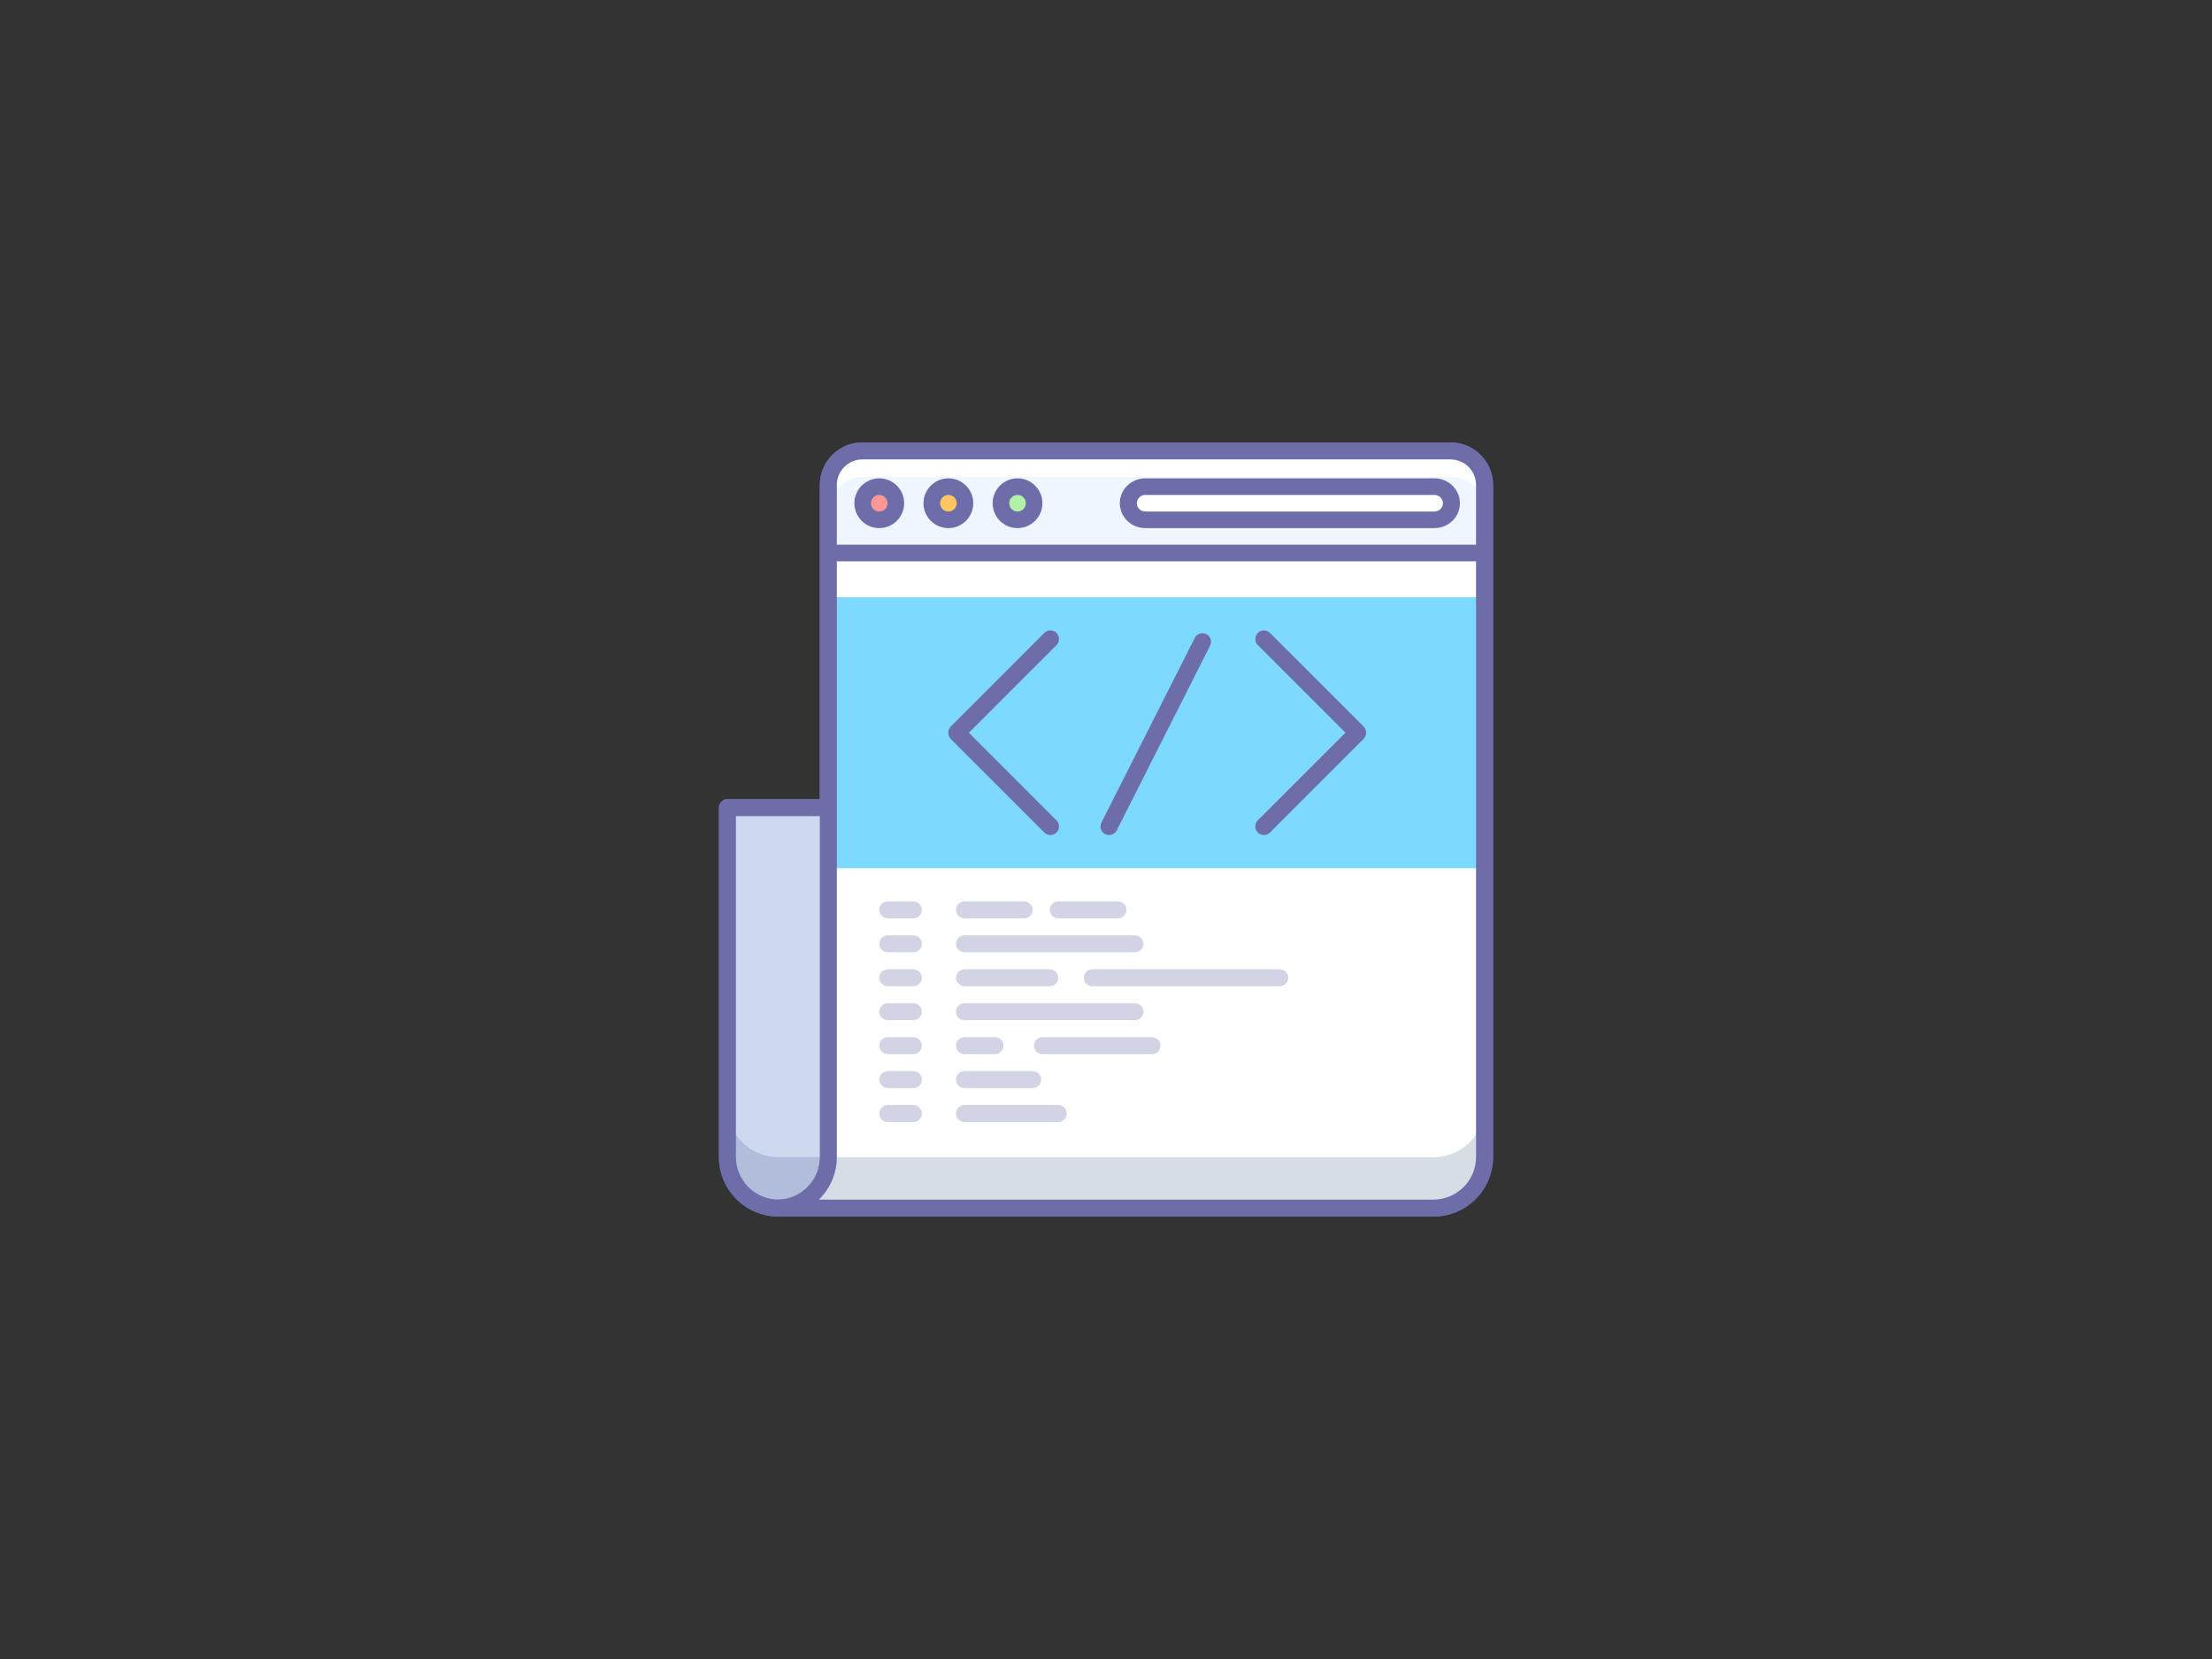 <?xml version="1.0" encoding="UTF-8"?>
<svg width="800px" height="600px" viewBox="0 0 800 600" version="1.1" xmlns="http://www.w3.org/2000/svg" xmlns:xlink="http://www.w3.org/1999/xlink">
    <rect x="0" y="0" width="800" height="600" fill="#333333" stroke="none"/>
    <title>Artboard</title>
    <g id="Artboard" stroke="none" stroke-width="1" fill="none" fill-rule="evenodd">
        <g id="code-1" transform="translate(260, 160)" fill-rule="nonzero">
            <path d="M3,258.489 C3,268.713 11.283,277 21.5,277 L77,277 C63.377,277 52.333,265.95 52.333,252.319 L52.333,132 L3,132 L3,258.489 Z" id="Path" fill="#CED8EE"></path>
            <path d="M53.142,258.5 L21.5,258.5 C11.283,258.5 3,250.217 3,240 L3,258.5 C3,268.717 11.283,277 21.5,277 L77,277 C65.76,276.993 55.947,269.384 53.142,258.5 L53.142,258.5 Z" id="Path" fill="#6E7EB0" opacity="0.3"></path>
            <path d="M76.923,280 L21.538,280 C9.649,279.986 0.014,270.336 -1.42108547e-14,258.429 L-1.42108547e-14,132.082 C-1.42108547e-14,131.264 0.324,130.48 0.901,129.902 C1.478,129.324 2.261,129 3.077,129 L52.308,129 C53.124,129 53.907,129.324 54.484,129.902 C55.061,130.48 55.385,131.264 55.385,132.082 L55.385,252.265 C55.398,264.173 65.033,273.823 76.923,273.837 C78.622,273.837 80,275.216 80,276.918 C80,278.62 78.622,280 76.923,280 L76.923,280 Z M6.154,135.163 L6.154,258.429 C6.164,266.934 13.046,273.827 21.538,273.837 L59.534,273.837 C53.018,268.578 49.23,260.647 49.231,252.265 L49.231,135.163 L6.154,135.163 Z" id="Shape" fill="#6D6DAA"></path>
            <path d="M40.434,255.488 C40.434,267.78 34.289,277 22,277 L258.566,277 C268.747,277 277,268.745 277,258.561 L277,25 L40.434,25 L40.434,255.488 Z" id="Path" fill="#FFFFFF"></path>
            <rect id="Rectangle" fill="#FFF27D" x="40" y="56" width="237" height="98"></rect>
            <path d="M258.566,258.5 L40.282,258.5 C39.321,269.255 33.238,277 22,277 L258.566,277 C268.747,277 277,268.717 277,258.5 L277,240 C277,250.217 268.747,258.5 258.566,258.5 L258.566,258.5 Z" id="Path" fill="#7690A8" opacity="0.3"></path>
            <path d="M277,15.333 L277,40 L40,40 L40,15.333 C40.02,8.53 45.52,3.02 52.312,3 L264.688,3 C271.48,3.02 276.98,8.53 277,15.333 L277,15.333 Z" id="Path" fill="#EEF6FF"></path>
            <path d="M264.688,3 L52.312,3 C45.52,3.02 40.02,8.637 40,15.571 L40,25 C40.02,18.065 45.52,12.449 52.312,12.429 L264.688,12.429 C271.48,12.449 276.98,18.065 277,25 L277,15.571 C276.98,8.637 271.48,3.02 264.688,3 L264.688,3 Z" id="Path" fill="#FFFFFF"></path>
            <rect id="Rectangle" fill="#FFFFFF" x="148" y="16" width="117" height="12" rx="2"></rect>
            <path d="M258.775,31 L154.225,31 C149.13,31 145,26.971 145,22 C145,17.029 149.13,13 154.225,13 L258.775,13 C263.87,13 268,17.029 268,22 C268,26.971 263.87,31 258.775,31 Z M154.225,19 C152.527,19 151.15,20.343 151.15,22 C151.15,23.657 152.527,25 154.225,25 L258.775,25 C260.473,25 261.85,23.657 261.85,22 C261.85,20.343 260.473,19 258.775,19 L154.225,19 Z" id="Shape" fill="#6D6DAA"></path>
            <circle id="Oval" fill="#FF9797" cx="58" cy="22" r="6"></circle>
            <path d="M58,31 C53.029,31 49,26.971 49,22 C49,17.029 53.029,13 58,13 C62.971,13 67,17.029 67,22 C66.995,26.968 62.968,30.995 58,31 L58,31 Z M58,19 C56.343,19 55,20.343 55,22 C55,23.657 56.343,25 58,25 C59.657,25 61,23.657 61,22 C60.998,20.344 59.656,19.002 58,19 L58,19 Z" id="Shape" fill="#6D6DAA"></path>
            <circle id="Oval" fill="#FFC661" cx="83" cy="22" r="6"></circle>
            <path d="M83,31 C78.029,31 74,26.971 74,22 C74,17.029 78.029,13 83,13 C87.971,13 92,17.029 92,22 C91.995,26.968 87.968,30.995 83,31 L83,31 Z M83,19 C81.343,19 80,20.343 80,22 C80,23.657 81.343,25 83,25 C84.657,25 86,23.657 86,22 C85.998,20.344 84.656,19.002 83,19 Z" id="Shape" fill="#6D6DAA"></path>
            <circle id="Oval" fill="#B1F1A8" cx="108" cy="22" r="6"></circle>
            <path d="M108,31 C103.029,31 99,26.971 99,22 C99,17.029 103.029,13 108,13 C112.971,13 117,17.029 117,22 C116.995,26.968 112.968,30.995 108,31 L108,31 Z M108,19 C106.343,19 105,20.343 105,22 C105,23.657 106.343,25 108,25 C109.657,25 111,23.657 111,22 C110.998,20.344 109.656,19.002 108,19 Z" id="Shape" fill="#6D6DAA"></path>
            <path d="M273.922,43 L43.078,43 C41.378,43 40,41.657 40,40 C40,38.343 41.378,37 43.078,37 L273.922,37 C275.622,37 277,38.343 277,40 C277,41.657 275.622,43 273.922,43 Z" id="Path" fill="#6D6DAA"></path>
            <path d="M258.424,280 L21.082,280 C19.38,280 18,278.622 18,276.923 C18,275.224 19.38,273.846 21.082,273.846 C29.59,273.836 36.484,266.954 36.494,258.462 L36.494,15.385 C36.504,6.892 43.398,0.01 51.906,0 L264.588,0 C273.096,0.01 279.99,6.892 280,15.385 L280,258.462 C279.986,270.351 270.334,279.986 258.424,280 Z M36.169,273.846 L258.424,273.846 C266.931,273.836 273.825,266.954 273.835,258.462 L273.835,15.385 C273.83,10.289 269.693,6.159 264.588,6.154 L51.906,6.154 C46.801,6.159 42.664,10.289 42.659,15.385 L42.659,258.462 C42.663,264.254 40.322,269.801 36.169,273.846 Z" id="Shape" fill="#6D6DAA"></path>
            <path d="M141.112,142 C140.033,141.999 139.031,141.446 138.464,140.537 C137.898,139.629 137.846,138.495 138.329,137.54 L172.104,70.696 C172.876,69.179 174.743,68.567 176.278,69.326 C177.813,70.085 178.438,71.931 177.675,73.452 L143.9,140.297 C143.372,141.341 142.292,142 141.112,142 Z" id="Path" fill="#6D6DAA"></path>
            <path d="M197.114,142 C195.855,142 194.719,141.241 194.237,140.077 C193.755,138.913 194.022,137.574 194.912,136.683 L228.697,102.898 C229.915,101.695 231.877,101.701 233.088,102.912 C234.299,104.123 234.305,106.085 233.101,107.303 L199.317,141.087 C198.733,141.672 197.941,142.001 197.114,142 Z" id="Path" fill="#6D6DAA"></path>
            <path d="M230.887,108 C230.061,108.001 229.268,107.673 228.685,107.088 L194.912,73.315 C193.696,72.099 193.696,70.128 194.912,68.912 C196.128,67.696 198.099,67.696 199.315,68.912 L233.088,102.685 C233.978,103.575 234.245,104.914 233.763,106.078 C233.281,107.241 232.146,108 230.887,108 L230.887,108 Z" id="Path" fill="#6D6DAA"></path>
            <path d="M86.113,108 C84.854,108 83.719,107.241 83.237,106.078 C82.755,104.914 83.022,103.575 83.912,102.685 L117.685,68.912 C118.471,68.125 119.618,67.818 120.692,68.106 C121.767,68.394 122.606,69.233 122.894,70.308 C123.182,71.382 122.875,72.529 122.088,73.315 L88.315,107.088 C87.732,107.673 86.939,108.001 86.113,108 Z" id="Path" fill="#6D6DAA"></path>
            <path d="M119.885,142 C119.059,142.001 118.267,141.672 117.683,141.087 L83.899,107.303 C82.695,106.085 82.701,104.123 83.912,102.912 C85.123,101.701 87.085,101.695 88.303,102.898 L122.088,136.683 C122.978,137.574 123.245,138.913 122.763,140.077 C122.281,141.241 121.145,142 119.885,142 Z" id="Path" fill="#6D6DAA"></path>
            <g id="Group" opacity="0.3" transform="translate(58, 166)" fill="#6D6DAA">
                <path d="M12.328,30.689 L3.082,30.689 C1.38,30.689 0,29.315 0,27.62 C0,25.925 1.38,24.551 3.082,24.551 L12.328,24.551 C14.031,24.551 15.41,25.925 15.41,27.62 C15.41,29.315 14.031,30.689 12.328,30.689 Z" id="Path"></path>
                <path d="M61.642,30.689 L30.821,30.689 C29.119,30.689 27.739,29.315 27.739,27.62 C27.739,25.925 29.119,24.551 30.821,24.551 L61.642,24.551 C63.344,24.551 64.724,25.925 64.724,27.62 C64.724,29.315 63.344,30.689 61.642,30.689 Z" id="Path"></path>
                <path d="M144.858,30.689 L77.052,30.689 C75.35,30.689 73.97,29.315 73.97,27.62 C73.97,25.925 75.35,24.551 77.052,24.551 L144.858,24.551 C146.561,24.551 147.941,25.925 147.941,27.62 C147.941,29.315 146.561,30.689 144.858,30.689 Z" id="Path"></path>
                <path d="M92.463,42.965 L30.821,42.965 C29.119,42.965 27.739,41.591 27.739,39.896 C27.739,38.201 29.119,36.827 30.821,36.827 L92.463,36.827 C94.165,36.827 95.545,38.201 95.545,39.896 C95.545,41.591 94.165,42.965 92.463,42.965 Z" id="Path"></path>
                <path d="M12.328,55.241 L3.082,55.241 C1.38,55.241 0,53.867 0,52.172 C0,50.477 1.38,49.103 3.082,49.103 L12.328,49.103 C14.031,49.103 15.41,50.477 15.41,52.172 C15.41,53.867 14.031,55.241 12.328,55.241 Z" id="Path"></path>
                <path d="M41.852,55.241 L30.821,55.241 C29.119,55.241 27.739,53.867 27.739,52.172 C27.739,50.477 29.119,49.103 30.821,49.103 L41.852,49.103 C43.554,49.103 44.934,50.477 44.934,52.172 C44.934,53.867 43.554,55.241 41.852,55.241 Z" id="Path"></path>
                <path d="M98.627,55.241 L59.035,55.241 C57.333,55.241 55.953,53.867 55.953,52.172 C55.953,50.477 57.333,49.103 59.035,49.103 L98.627,49.103 C100.329,49.103 101.709,50.477 101.709,52.172 C101.709,53.867 100.329,55.241 98.627,55.241 Z" id="Path"></path>
                <path d="M12.328,42.965 L3.082,42.965 C1.38,42.965 0,41.591 0,39.896 C0,38.201 1.38,36.827 3.082,36.827 L12.328,36.827 C14.031,36.827 15.41,38.201 15.41,39.896 C15.41,41.591 14.031,42.965 12.328,42.965 Z" id="Path"></path>
                <path d="M92.463,18.414 L30.821,18.414 C29.119,18.414 27.739,17.04 27.739,15.345 C27.739,13.65 29.119,12.276 30.821,12.276 L92.463,12.276 C94.165,12.276 95.545,13.65 95.545,15.345 C95.545,17.04 94.165,18.414 92.463,18.414 Z" id="Path"></path>
                <path d="M12.328,18.414 L3.082,18.414 C1.38,18.414 0,17.04 0,15.345 C0,13.65 1.38,12.276 3.082,12.276 L12.328,12.276 C14.031,12.276 15.41,13.65 15.41,15.345 C15.41,17.04 14.031,18.414 12.328,18.414 Z" id="Path"></path>
                <path d="M52.396,6.138 L30.821,6.138 C29.119,6.138 27.739,4.764 27.739,3.069 C27.739,1.374 29.119,0 30.821,0 L52.396,0 C54.098,0 55.478,1.374 55.478,3.069 C55.478,4.764 54.098,6.138 52.396,6.138 Z" id="Path"></path>
                <path d="M86.299,6.138 L64.724,6.138 C63.022,6.138 61.642,4.764 61.642,3.069 C61.642,1.374 63.022,0 64.724,0 L86.299,0 C88.001,0 89.381,1.374 89.381,3.069 C89.381,4.764 88.001,6.138 86.299,6.138 Z" id="Path"></path>
                <path d="M12.328,6.138 L3.082,6.138 C1.38,6.138 0,4.764 0,3.069 C0,1.374 1.38,0 3.082,0 L12.328,0 C14.031,0 15.41,1.374 15.41,3.069 C15.41,4.764 14.031,6.138 12.328,6.138 Z" id="Path"></path>
                <path d="M12.328,67.516 L3.082,67.516 C1.38,67.516 0,66.142 0,64.448 C0,62.753 1.38,61.379 3.082,61.379 L12.328,61.379 C14.031,61.379 15.41,62.753 15.41,64.448 C15.41,66.142 14.031,67.516 12.328,67.516 Z" id="Path"></path>
                <path d="M55.478,67.516 L30.821,67.516 C29.119,67.516 27.739,66.142 27.739,64.448 C27.739,62.753 29.119,61.379 30.821,61.379 L55.478,61.379 C57.18,61.379 58.56,62.753 58.56,64.448 C58.56,66.142 57.18,67.516 55.478,67.516 Z" id="Path"></path>
                <path d="M12.328,79.792 L3.082,79.792 C1.38,79.792 0,78.418 0,76.723 C0,75.028 1.38,73.654 3.082,73.654 L12.328,73.654 C14.031,73.654 15.41,75.028 15.41,76.723 C15.41,78.418 14.031,79.792 12.328,79.792 Z" id="Path"></path>
                <path d="M64.724,79.792 L30.821,79.792 C29.119,79.792 27.739,78.418 27.739,76.723 C27.739,75.028 29.119,73.654 30.821,73.654 L64.724,73.654 C66.426,73.654 67.806,75.028 67.806,76.723 C67.806,78.418 66.426,79.792 64.724,79.792 Z" id="Path"></path>
            </g>
        </g>
        <g id="code-change" transform="translate(260, 160)" fill-rule="nonzero">
            <path d="M3,258.489 C3,268.713 11.283,277 21.5,277 L77,277 C63.377,277 52.333,265.95 52.333,252.319 L52.333,132 L3,132 L3,258.489 Z" id="Path" fill="#CED8EE"></path>
            <path d="M53.142,258.5 L21.5,258.5 C11.283,258.5 3,250.217 3,240 L3,258.5 C3,268.717 11.283,277 21.5,277 L77,277 C65.76,276.993 55.947,269.384 53.142,258.5 L53.142,258.5 Z" id="Path" fill="#6E7EB0" opacity="0.3"></path>
            <path d="M76.923,280 L21.538,280 C9.649,279.986 0.014,270.336 -1.42108547e-14,258.429 L-1.42108547e-14,132.082 C-1.42108547e-14,131.264 0.324,130.48 0.901,129.902 C1.478,129.324 2.261,129 3.077,129 L52.308,129 C53.124,129 53.907,129.324 54.484,129.902 C55.061,130.48 55.385,131.264 55.385,132.082 L55.385,252.265 C55.398,264.173 65.033,273.823 76.923,273.837 C78.622,273.837 80,275.216 80,276.918 C80,278.62 78.622,280 76.923,280 L76.923,280 Z M6.154,135.163 L6.154,258.429 C6.164,266.934 13.046,273.827 21.538,273.837 L59.534,273.837 C53.018,268.578 49.23,260.647 49.231,252.265 L49.231,135.163 L6.154,135.163 Z" id="Shape" fill="#6D6DAA"></path>
            <path d="M40.434,255.488 C40.434,267.78 34.289,277 22,277 L258.566,277 C268.747,277 277,268.745 277,258.561 L277,25 L40.434,25 L40.434,255.488 Z" id="Path" fill="#FFFFFF"></path>
            <rect id="Rectangle" fill="#7DD9FF" x="40" y="56" width="237" height="98"></rect>
            <path d="M258.566,258.5 L40.282,258.5 C39.321,269.255 33.238,277 22,277 L258.566,277 C268.747,277 277,268.717 277,258.5 L277,240 C277,250.217 268.747,258.5 258.566,258.5 L258.566,258.5 Z" id="Path" fill="#7690A8" opacity="0.3"></path>
            <path d="M277,15.333 L277,40 L40,40 L40,15.333 C40.02,8.53 45.52,3.02 52.312,3 L264.688,3 C271.48,3.02 276.98,8.53 277,15.333 L277,15.333 Z" id="Path" fill="#EEF6FF"></path>
            <path d="M264.688,3 L52.312,3 C45.52,3.02 40.02,8.637 40,15.571 L40,25 C40.02,18.065 45.52,12.449 52.312,12.429 L264.688,12.429 C271.48,12.449 276.98,18.065 277,25 L277,15.571 C276.98,8.637 271.48,3.02 264.688,3 L264.688,3 Z" id="Path" fill="#FFFFFF"></path>
            <rect id="Rectangle" fill="#FFFFFF" x="148" y="16" width="117" height="12" rx="2"></rect>
            <path d="M258.775,31 L154.225,31 C149.13,31 145,26.971 145,22 C145,17.029 149.13,13 154.225,13 L258.775,13 C263.87,13 268,17.029 268,22 C268,26.971 263.87,31 258.775,31 Z M154.225,19 C152.527,19 151.15,20.343 151.15,22 C151.15,23.657 152.527,25 154.225,25 L258.775,25 C260.473,25 261.85,23.657 261.85,22 C261.85,20.343 260.473,19 258.775,19 L154.225,19 Z" id="Shape" fill="#6D6DAA"></path>
            <circle id="Oval" fill="#FF9797" cx="58" cy="22" r="6"></circle>
            <path d="M58,31 C53.029,31 49,26.971 49,22 C49,17.029 53.029,13 58,13 C62.971,13 67,17.029 67,22 C66.995,26.968 62.968,30.995 58,31 L58,31 Z M58,19 C56.343,19 55,20.343 55,22 C55,23.657 56.343,25 58,25 C59.657,25 61,23.657 61,22 C60.998,20.344 59.656,19.002 58,19 L58,19 Z" id="Shape" fill="#6D6DAA"></path>
            <circle id="Oval" fill="#FFC661" cx="83" cy="22" r="6"></circle>
            <path d="M83,31 C78.029,31 74,26.971 74,22 C74,17.029 78.029,13 83,13 C87.971,13 92,17.029 92,22 C91.995,26.968 87.968,30.995 83,31 L83,31 Z M83,19 C81.343,19 80,20.343 80,22 C80,23.657 81.343,25 83,25 C84.657,25 86,23.657 86,22 C85.998,20.344 84.656,19.002 83,19 Z" id="Shape" fill="#6D6DAA"></path>
            <circle id="Oval" fill="#B1F1A8" cx="108" cy="22" r="6"></circle>
            <path d="M108,31 C103.029,31 99,26.971 99,22 C99,17.029 103.029,13 108,13 C112.971,13 117,17.029 117,22 C116.995,26.968 112.968,30.995 108,31 L108,31 Z M108,19 C106.343,19 105,20.343 105,22 C105,23.657 106.343,25 108,25 C109.657,25 111,23.657 111,22 C110.998,20.344 109.656,19.002 108,19 Z" id="Shape" fill="#6D6DAA"></path>
            <path d="M273.922,43 L43.078,43 C41.378,43 40,41.657 40,40 C40,38.343 41.378,37 43.078,37 L273.922,37 C275.622,37 277,38.343 277,40 C277,41.657 275.622,43 273.922,43 Z" id="Path" fill="#6D6DAA"></path>
            <path d="M258.424,280 L21.082,280 C19.38,280 18,278.622 18,276.923 C18,275.224 19.38,273.846 21.082,273.846 C29.59,273.836 36.484,266.954 36.494,258.462 L36.494,15.385 C36.504,6.892 43.398,0.01 51.906,0 L264.588,0 C273.096,0.01 279.99,6.892 280,15.385 L280,258.462 C279.986,270.351 270.334,279.986 258.424,280 Z M36.169,273.846 L258.424,273.846 C266.931,273.836 273.825,266.954 273.835,258.462 L273.835,15.385 C273.83,10.289 269.693,6.159 264.588,6.154 L51.906,6.154 C46.801,6.159 42.664,10.289 42.659,15.385 L42.659,258.462 C42.663,264.254 40.322,269.801 36.169,273.846 Z" id="Shape" fill="#6D6DAA"></path>
            <path d="M141.112,142 C140.033,141.999 139.031,141.446 138.464,140.537 C137.898,139.629 137.846,138.495 138.329,137.54 L172.104,70.696 C172.876,69.179 174.743,68.567 176.278,69.326 C177.813,70.085 178.438,71.931 177.675,73.452 L143.9,140.297 C143.372,141.341 142.292,142 141.112,142 Z" id="Path" fill="#6D6DAA"></path>
            <path d="M197.114,142 C195.855,142 194.719,141.241 194.237,140.077 C193.755,138.913 194.022,137.574 194.912,136.683 L228.697,102.898 C229.915,101.695 231.877,101.701 233.088,102.912 C234.299,104.123 234.305,106.085 233.101,107.303 L199.317,141.087 C198.733,141.672 197.941,142.001 197.114,142 Z" id="Path" fill="#6D6DAA"></path>
            <path d="M230.887,108 C230.061,108.001 229.268,107.673 228.685,107.088 L194.912,73.315 C193.696,72.099 193.696,70.128 194.912,68.912 C196.128,67.696 198.099,67.696 199.315,68.912 L233.088,102.685 C233.978,103.575 234.245,104.914 233.763,106.078 C233.281,107.241 232.146,108 230.887,108 L230.887,108 Z" id="Path" fill="#6D6DAA"></path>
            <path d="M86.113,108 C84.854,108 83.719,107.241 83.237,106.078 C82.755,104.914 83.022,103.575 83.912,102.685 L117.685,68.912 C118.471,68.125 119.618,67.818 120.692,68.106 C121.767,68.394 122.606,69.233 122.894,70.308 C123.182,71.382 122.875,72.529 122.088,73.315 L88.315,107.088 C87.732,107.673 86.939,108.001 86.113,108 Z" id="Path" fill="#6D6DAA"></path>
            <path d="M119.885,142 C119.059,142.001 118.267,141.672 117.683,141.087 L83.899,107.303 C82.695,106.085 82.701,104.123 83.912,102.912 C85.123,101.701 87.085,101.695 88.303,102.898 L122.088,136.683 C122.978,137.574 123.245,138.913 122.763,140.077 C122.281,141.241 121.145,142 119.885,142 Z" id="Path" fill="#6D6DAA"></path>
            <g id="Group" opacity="0.3" transform="translate(58, 166)" fill="#6D6DAA">
                <path d="M12.328,30.689 L3.082,30.689 C1.38,30.689 0,29.315 0,27.62 C0,25.925 1.38,24.551 3.082,24.551 L12.328,24.551 C14.031,24.551 15.41,25.925 15.41,27.62 C15.41,29.315 14.031,30.689 12.328,30.689 Z" id="Path"></path>
                <path d="M61.642,30.689 L30.821,30.689 C29.119,30.689 27.739,29.315 27.739,27.62 C27.739,25.925 29.119,24.551 30.821,24.551 L61.642,24.551 C63.344,24.551 64.724,25.925 64.724,27.62 C64.724,29.315 63.344,30.689 61.642,30.689 Z" id="Path"></path>
                <path d="M144.858,30.689 L77.052,30.689 C75.35,30.689 73.97,29.315 73.97,27.62 C73.97,25.925 75.35,24.551 77.052,24.551 L144.858,24.551 C146.561,24.551 147.941,25.925 147.941,27.62 C147.941,29.315 146.561,30.689 144.858,30.689 Z" id="Path"></path>
                <path d="M92.463,42.965 L30.821,42.965 C29.119,42.965 27.739,41.591 27.739,39.896 C27.739,38.201 29.119,36.827 30.821,36.827 L92.463,36.827 C94.165,36.827 95.545,38.201 95.545,39.896 C95.545,41.591 94.165,42.965 92.463,42.965 Z" id="Path"></path>
                <path d="M12.328,55.241 L3.082,55.241 C1.38,55.241 0,53.867 0,52.172 C0,50.477 1.38,49.103 3.082,49.103 L12.328,49.103 C14.031,49.103 15.41,50.477 15.41,52.172 C15.41,53.867 14.031,55.241 12.328,55.241 Z" id="Path"></path>
                <path d="M41.852,55.241 L30.821,55.241 C29.119,55.241 27.739,53.867 27.739,52.172 C27.739,50.477 29.119,49.103 30.821,49.103 L41.852,49.103 C43.554,49.103 44.934,50.477 44.934,52.172 C44.934,53.867 43.554,55.241 41.852,55.241 Z" id="Path"></path>
                <path d="M98.627,55.241 L59.035,55.241 C57.333,55.241 55.953,53.867 55.953,52.172 C55.953,50.477 57.333,49.103 59.035,49.103 L98.627,49.103 C100.329,49.103 101.709,50.477 101.709,52.172 C101.709,53.867 100.329,55.241 98.627,55.241 Z" id="Path"></path>
                <path d="M12.328,42.965 L3.082,42.965 C1.38,42.965 0,41.591 0,39.896 C0,38.201 1.38,36.827 3.082,36.827 L12.328,36.827 C14.031,36.827 15.41,38.201 15.41,39.896 C15.41,41.591 14.031,42.965 12.328,42.965 Z" id="Path"></path>
                <path d="M92.463,18.414 L30.821,18.414 C29.119,18.414 27.739,17.04 27.739,15.345 C27.739,13.65 29.119,12.276 30.821,12.276 L92.463,12.276 C94.165,12.276 95.545,13.65 95.545,15.345 C95.545,17.04 94.165,18.414 92.463,18.414 Z" id="Path"></path>
                <path d="M12.328,18.414 L3.082,18.414 C1.38,18.414 0,17.04 0,15.345 C0,13.65 1.38,12.276 3.082,12.276 L12.328,12.276 C14.031,12.276 15.41,13.65 15.41,15.345 C15.41,17.04 14.031,18.414 12.328,18.414 Z" id="Path"></path>
                <path d="M52.396,6.138 L30.821,6.138 C29.119,6.138 27.739,4.764 27.739,3.069 C27.739,1.374 29.119,0 30.821,0 L52.396,0 C54.098,0 55.478,1.374 55.478,3.069 C55.478,4.764 54.098,6.138 52.396,6.138 Z" id="Path"></path>
                <path d="M86.299,6.138 L64.724,6.138 C63.022,6.138 61.642,4.764 61.642,3.069 C61.642,1.374 63.022,0 64.724,0 L86.299,0 C88.001,0 89.381,1.374 89.381,3.069 C89.381,4.764 88.001,6.138 86.299,6.138 Z" id="Path"></path>
                <path d="M12.328,6.138 L3.082,6.138 C1.38,6.138 0,4.764 0,3.069 C0,1.374 1.38,0 3.082,0 L12.328,0 C14.031,0 15.41,1.374 15.41,3.069 C15.41,4.764 14.031,6.138 12.328,6.138 Z" id="Path"></path>
                <path d="M12.328,67.516 L3.082,67.516 C1.38,67.516 0,66.142 0,64.448 C0,62.753 1.38,61.379 3.082,61.379 L12.328,61.379 C14.031,61.379 15.41,62.753 15.41,64.448 C15.41,66.142 14.031,67.516 12.328,67.516 Z" id="Path"></path>
                <path d="M55.478,67.516 L30.821,67.516 C29.119,67.516 27.739,66.142 27.739,64.448 C27.739,62.753 29.119,61.379 30.821,61.379 L55.478,61.379 C57.18,61.379 58.56,62.753 58.56,64.448 C58.56,66.142 57.18,67.516 55.478,67.516 Z" id="Path"></path>
                <path d="M12.328,79.792 L3.082,79.792 C1.38,79.792 0,78.418 0,76.723 C0,75.028 1.38,73.654 3.082,73.654 L12.328,73.654 C14.031,73.654 15.41,75.028 15.41,76.723 C15.41,78.418 14.031,79.792 12.328,79.792 Z" id="Path"></path>
                <path d="M64.724,79.792 L30.821,79.792 C29.119,79.792 27.739,78.418 27.739,76.723 C27.739,75.028 29.119,73.654 30.821,73.654 L64.724,73.654 C66.426,73.654 67.806,75.028 67.806,76.723 C67.806,78.418 66.426,79.792 64.724,79.792 Z" id="Path"></path>
            </g>
        </g>
    </g>
</svg>